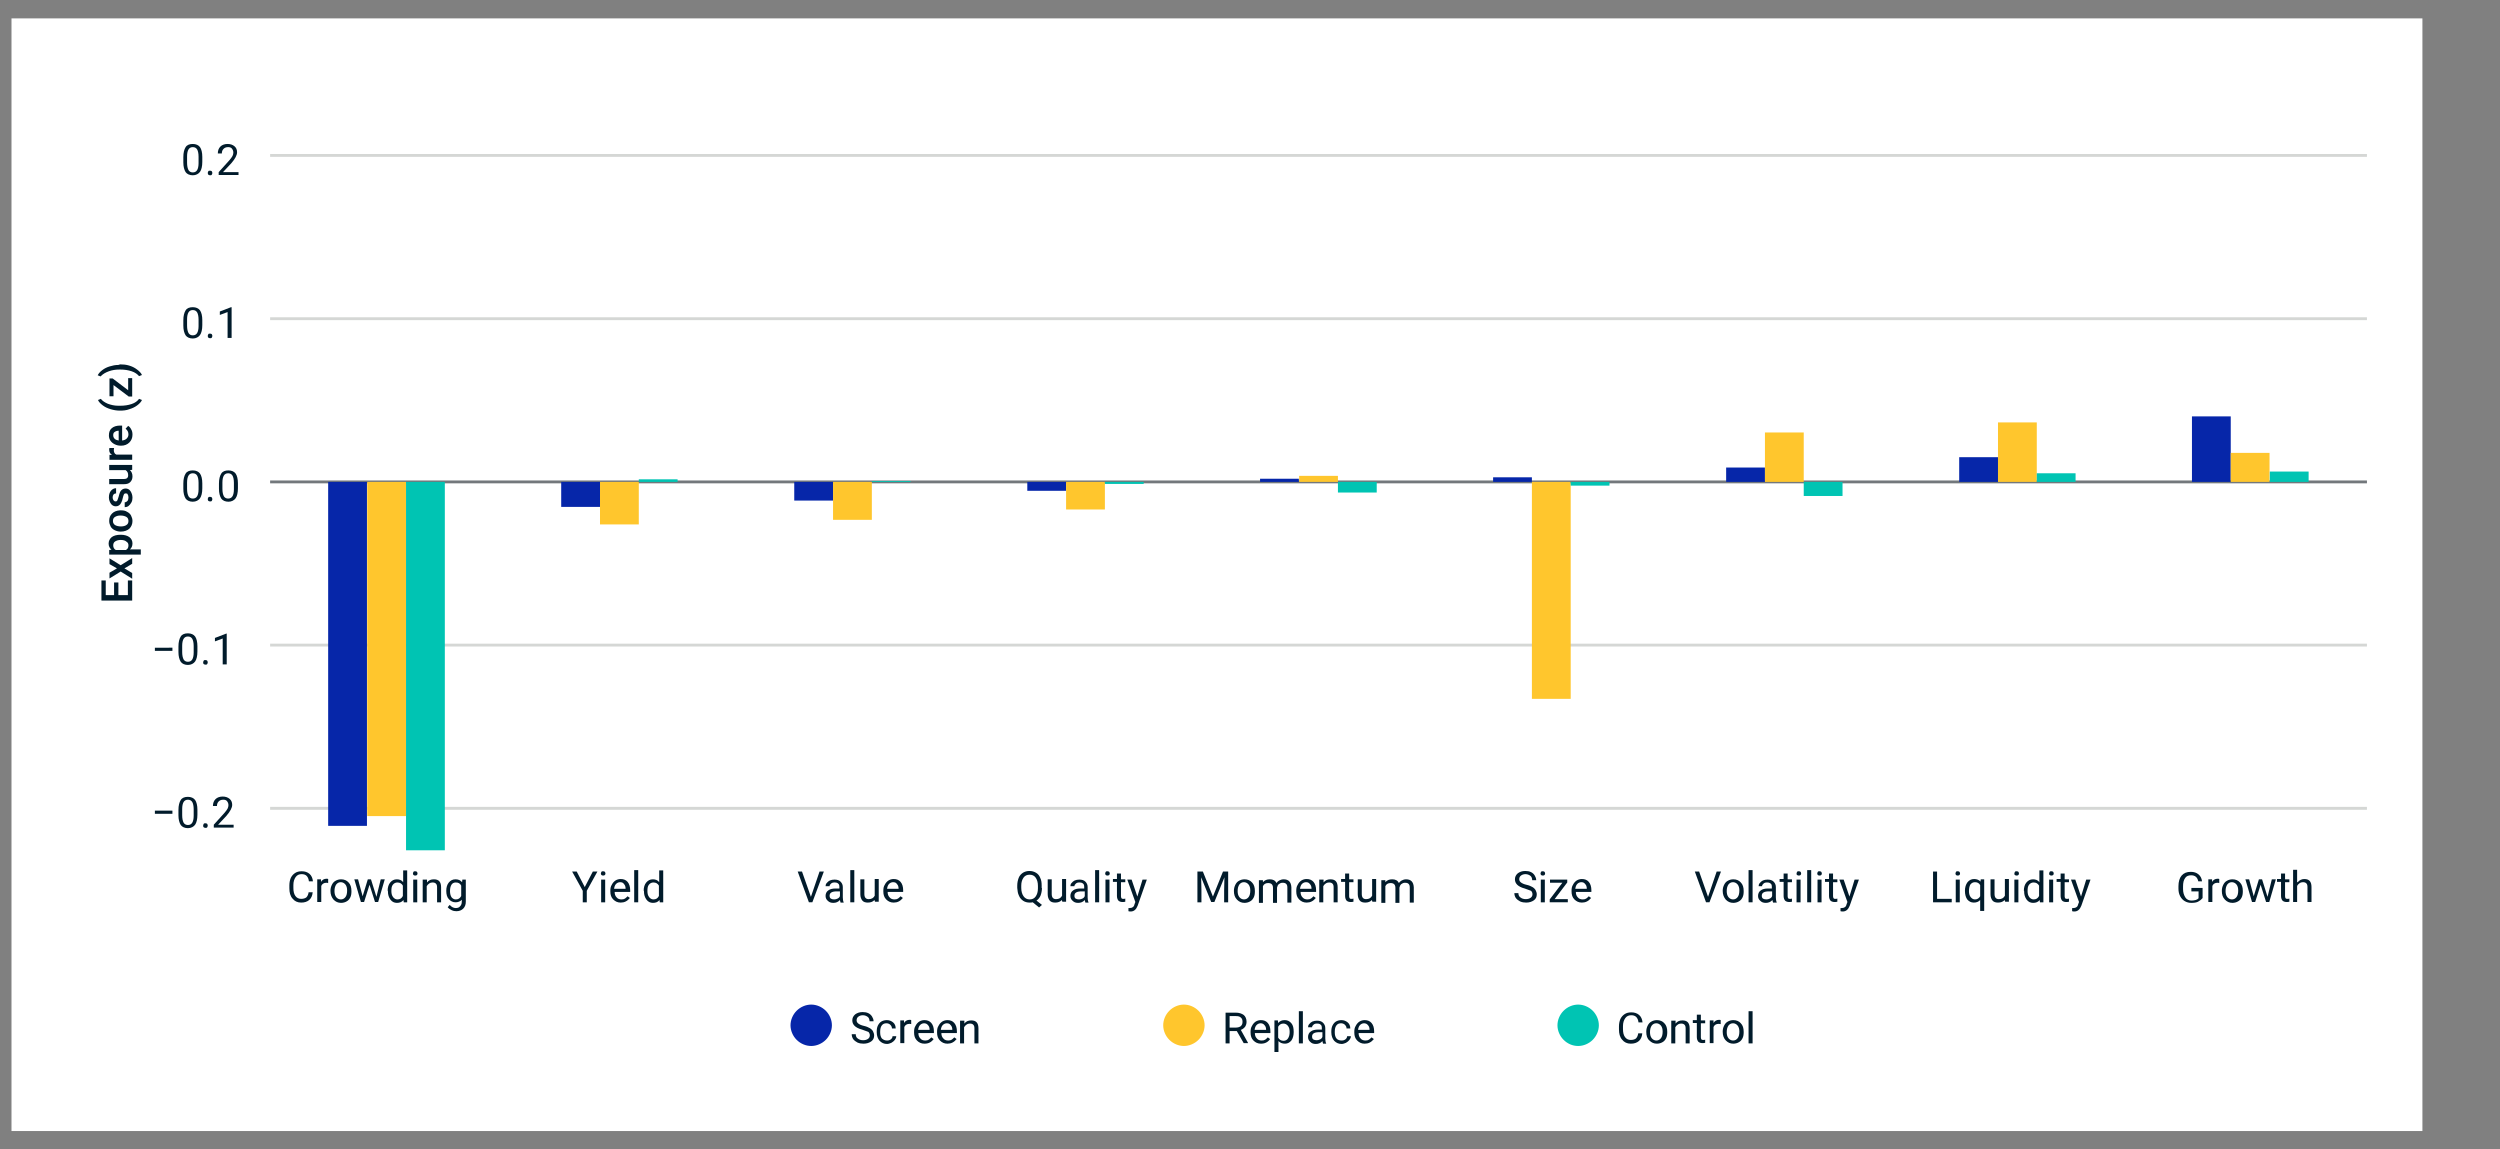 <?xml version="1.0" encoding="utf-8"?>
<!-- Generator: Adobe Illustrator 25.0.1, SVG Export Plug-In . SVG Version: 6.00 Build 0)  -->
<svg version="1.1" id="Layer_1" xmlns="http://www.w3.org/2000/svg" xmlns:xlink="http://www.w3.org/1999/xlink" x="0px" y="0px"
	 viewBox="0 0 870 400" style="enable-background:new 0 0 870 400;" xml:space="preserve">
<rect x="0" y="0" width="870" height="400" fill="#808080" stroke="none"/>
<style type="text/css">
	.st0{fill:#FFFFFF;}
	.st1{enable-background:new    ;}
	.st2{fill:#011B2B;}
	.st3{clip-path:url(#SVGID_2_);fill:none;stroke:#D5D7D5;stroke-linejoin:round;}
	.st4{clip-path:url(#SVGID_4_);fill:none;stroke:#D5D7D5;stroke-linejoin:round;}
	.st5{clip-path:url(#SVGID_6_);fill:none;stroke:#73787C;stroke-linejoin:round;}
	.st6{clip-path:url(#SVGID_8_);fill:none;stroke:#D5D7D5;stroke-linejoin:round;}
	.st7{clip-path:url(#SVGID_10_);fill:none;stroke:#D5D7D5;stroke-linejoin:round;}
	.st8{clip-path:url(#SVGID_12_);fill:#0626A9;}
	.st9{clip-path:url(#SVGID_14_);fill:#0626A9;}
	.st10{clip-path:url(#SVGID_16_);fill:#0626A9;}
	.st11{clip-path:url(#SVGID_18_);fill:#0626A9;}
	.st12{clip-path:url(#SVGID_20_);fill:#0626A9;}
	.st13{clip-path:url(#SVGID_22_);fill:#0626A9;}
	.st14{clip-path:url(#SVGID_24_);fill:#0626A9;}
	.st15{clip-path:url(#SVGID_26_);fill:#0626A9;}
	.st16{clip-path:url(#SVGID_28_);fill:#0626A9;}
	.st17{clip-path:url(#SVGID_30_);fill:#FFC62D;}
	.st18{clip-path:url(#SVGID_32_);fill:#FFC62D;}
	.st19{clip-path:url(#SVGID_34_);fill:#FFC62D;}
	.st20{clip-path:url(#SVGID_36_);fill:#FFC62D;}
	.st21{clip-path:url(#SVGID_38_);fill:#FFC62D;}
	.st22{clip-path:url(#SVGID_40_);fill:#FFC62D;}
	.st23{clip-path:url(#SVGID_42_);fill:#FFC62D;}
	.st24{clip-path:url(#SVGID_44_);fill:#FFC62D;}
	.st25{clip-path:url(#SVGID_46_);fill:#FFC62D;}
	.st26{clip-path:url(#SVGID_48_);fill:#00C4B3;}
	.st27{clip-path:url(#SVGID_50_);fill:#00C4B3;}
	.st28{clip-path:url(#SVGID_52_);fill:#00C4B3;}
	.st29{clip-path:url(#SVGID_54_);fill:#00C4B3;}
	.st30{clip-path:url(#SVGID_56_);fill:#00C4B3;}
	.st31{clip-path:url(#SVGID_58_);fill:#00C4B3;}
	.st32{clip-path:url(#SVGID_60_);fill:#00C4B3;}
	.st33{clip-path:url(#SVGID_62_);fill:#00C4B3;}
	.st34{clip-path:url(#SVGID_64_);fill:#00C4B3;}
	.st35{fill:none;stroke:#FFFFFF;stroke-width:2.689;stroke-linecap:square;stroke-linejoin:round;}
	.st36{fill:#0626A9;stroke:#FFFFFF;stroke-width:1.793;stroke-linejoin:round;}
	.st37{fill:#FFC62D;stroke:#FFFFFF;stroke-width:1.793;stroke-linejoin:round;}
	.st38{fill:#00C4B3;stroke:#FFFFFF;stroke-width:1.793;stroke-linejoin:round;}
</style>
<g id="figure_1">
	<g id="patch_1">
		<path class="st0" d="M4,393.6h839V6.4H4V393.6z"/>
	</g>
	<g id="axes_1">
		<g id="patch_2">
			<path class="st0" d="M94,309.7h729.7V25.7H94V309.7z"/>
		</g>
		<g id="matplotlib.axis_1">
			<g id="xtick_1">
				<g id="line2d_1">
				</g>
				<g id="text_1">
					<g class="st1">
						<path class="st2" d="M108.8,310.6c-0.1,1.1-0.5,2-1.2,2.6c-0.7,0.6-1.6,0.9-2.8,0.9c-1.3,0-2.3-0.5-3-1.4
							c-0.8-0.9-1.1-2.1-1.1-3.6v-1c0-1,0.2-1.9,0.5-2.6c0.4-0.8,0.9-1.3,1.5-1.7c0.6-0.4,1.4-0.6,2.3-0.6c1.1,0,2,0.3,2.7,0.9
							c0.7,0.6,1.1,1.5,1.2,2.6h-1.4c-0.1-0.9-0.4-1.5-0.8-1.9c-0.4-0.4-1-0.6-1.7-0.6c-0.9,0-1.6,0.3-2.1,1
							c-0.5,0.7-0.8,1.6-0.8,2.8v1c0,1.2,0.2,2.1,0.7,2.8c0.5,0.7,1.2,1,2,1c0.8,0,1.4-0.2,1.8-0.5c0.4-0.4,0.7-1,0.8-1.8H108.8z"/>
						<path class="st2" d="M114.3,307.3c-0.2,0-0.4-0.1-0.7-0.1c-0.9,0-1.5,0.4-1.8,1.1v5.6h-1.4v-7.9h1.3l0,0.9
							c0.4-0.7,1.1-1.1,1.9-1.1c0.3,0,0.5,0,0.6,0.1V307.3z"/>
						<path class="st2" d="M115,310c0-0.8,0.2-1.5,0.5-2.1c0.3-0.6,0.7-1.1,1.3-1.4c0.5-0.3,1.2-0.5,1.9-0.5c1.1,0,2,0.4,2.6,1.1
							c0.7,0.7,1,1.7,1,3v0.1c0,0.8-0.1,1.5-0.4,2.1c-0.3,0.6-0.7,1.1-1.3,1.4c-0.5,0.3-1.2,0.5-1.9,0.5c-1.1,0-1.9-0.4-2.6-1.1
							C115.4,312.3,115,311.3,115,310L115,310z M116.4,310.1c0,0.9,0.2,1.6,0.6,2.1c0.4,0.5,1,0.8,1.6,0.8c0.7,0,1.2-0.3,1.6-0.8
							c0.4-0.5,0.6-1.3,0.6-2.3c0-0.9-0.2-1.6-0.6-2.1c-0.4-0.5-1-0.8-1.6-0.8c-0.7,0-1.2,0.3-1.6,0.8
							C116.6,308.4,116.4,309.1,116.4,310.1z"/>
						<path class="st2" d="M131,312.1l1.5-6.1h1.4l-2.3,7.9h-1.1l-1.9-6l-1.9,6h-1.1l-2.3-7.9h1.3l1.6,5.9l1.8-5.9h1.1L131,312.1z"
							/>
						<path class="st2" d="M134.9,310c0-1.2,0.3-2.2,0.9-2.9c0.6-0.7,1.3-1.1,2.3-1.1c0.9,0,1.7,0.3,2.2,1v-4.1h1.4V314h-1.2
							l-0.1-0.8c-0.5,0.7-1.3,1-2.3,1c-0.9,0-1.7-0.4-2.2-1.1c-0.6-0.8-0.9-1.7-0.9-2.9V310z M136.2,310.1c0,0.9,0.2,1.6,0.6,2.1
							c0.4,0.5,0.9,0.8,1.5,0.8c0.9,0,1.5-0.4,1.9-1.2v-3.6c-0.4-0.7-1-1.1-1.9-1.1c-0.7,0-1.2,0.3-1.6,0.8S136.2,309.1,136.2,310.1
							z"/>
						<path class="st2" d="M143.7,304c0-0.2,0.1-0.4,0.2-0.6c0.1-0.2,0.3-0.2,0.6-0.2s0.5,0.1,0.6,0.2c0.1,0.2,0.2,0.3,0.2,0.6
							c0,0.2-0.1,0.4-0.2,0.5s-0.3,0.2-0.6,0.2s-0.5-0.1-0.6-0.2C143.8,304.4,143.7,304.2,143.7,304z M145.2,314h-1.4v-7.9h1.4V314z
							"/>
						<path class="st2" d="M148.6,306.1l0,1c0.6-0.8,1.4-1.1,2.4-1.1c1.7,0,2.5,0.9,2.5,2.8v5.2h-1.4v-5.2c0-0.6-0.1-1-0.4-1.3
							c-0.3-0.3-0.7-0.4-1.2-0.4c-0.4,0-0.8,0.1-1.2,0.4s-0.6,0.5-0.8,0.9v5.6h-1.4v-7.9H148.6z"/>
						<path class="st2" d="M155.3,310c0-1.2,0.3-2.2,0.9-2.9c0.6-0.7,1.3-1.1,2.3-1.1c1,0,1.7,0.3,2.3,1l0.1-0.9h1.2v7.7
							c0,1-0.3,1.8-0.9,2.4c-0.6,0.6-1.4,0.9-2.4,0.9c-0.6,0-1.1-0.1-1.7-0.4s-1-0.6-1.3-1l0.7-0.8c0.6,0.7,1.3,1.1,2.1,1.1
							c0.7,0,1.2-0.2,1.5-0.6c0.4-0.4,0.6-0.9,0.6-1.6v-0.7c-0.5,0.6-1.3,0.9-2.2,0.9c-0.9,0-1.7-0.4-2.3-1.1
							C155.6,312.3,155.3,311.3,155.3,310z M156.6,310.1c0,0.9,0.2,1.6,0.5,2.1c0.4,0.5,0.9,0.8,1.5,0.8c0.9,0,1.5-0.4,1.9-1.2v-3.6
							c-0.4-0.8-1-1.1-1.9-1.1c-0.7,0-1.2,0.3-1.5,0.8S156.6,309.1,156.6,310.1z"/>
					</g>
				</g>
			</g>
			<g id="xtick_2">
				<g id="line2d_2">
				</g>
				<g id="text_2">
					<g class="st1">
						<path class="st2" d="M203.5,308.7l2.8-5.4h1.6l-3.7,6.7v4h-1.4v-4l-3.7-6.7h1.6L203.5,308.7z"/>
						<path class="st2" d="M209.1,304c0-0.2,0.1-0.4,0.2-0.6c0.1-0.2,0.3-0.2,0.6-0.2s0.5,0.1,0.6,0.2c0.1,0.2,0.2,0.3,0.2,0.6
							c0,0.2-0.1,0.4-0.2,0.5s-0.3,0.2-0.6,0.2s-0.5-0.1-0.6-0.2C209.2,304.4,209.1,304.2,209.1,304z M210.6,314h-1.4v-7.9h1.4V314z
							"/>
						<path class="st2" d="M216,314.1c-1.1,0-1.9-0.4-2.6-1.1c-0.7-0.7-1-1.6-1-2.8V310c0-0.8,0.1-1.5,0.5-2.1
							c0.3-0.6,0.7-1.1,1.3-1.5c0.5-0.3,1.1-0.5,1.8-0.5c1,0,1.8,0.3,2.4,1s0.9,1.7,0.9,2.9v0.6h-5.4c0,0.8,0.2,1.4,0.7,1.9
							c0.4,0.5,1,0.7,1.7,0.7c0.5,0,0.9-0.1,1.2-0.3s0.6-0.5,0.9-0.8l0.8,0.6C218.3,313.6,217.3,314.1,216,314.1z M215.8,307
							c-0.5,0-1,0.2-1.4,0.6c-0.4,0.4-0.6,1-0.7,1.7h4v-0.1c0-0.7-0.2-1.2-0.6-1.6C216.9,307.2,216.4,307,215.8,307z"/>
						<path class="st2" d="M222.1,314h-1.4v-11.2h1.4V314z"/>
						<path class="st2" d="M224,310c0-1.2,0.3-2.2,0.9-2.9c0.6-0.7,1.3-1.1,2.3-1.1c0.9,0,1.7,0.3,2.2,1v-4.1h1.4V314h-1.2l-0.1-0.8
							c-0.5,0.7-1.3,1-2.3,1c-0.9,0-1.7-0.4-2.2-1.1c-0.6-0.8-0.9-1.7-0.9-2.9V310z M225.3,310.1c0,0.9,0.2,1.6,0.6,2.1
							c0.4,0.5,0.9,0.8,1.5,0.8c0.9,0,1.5-0.4,1.9-1.2v-3.6c-0.4-0.7-1-1.1-1.9-1.1c-0.7,0-1.2,0.3-1.6,0.8S225.3,309.1,225.3,310.1
							z"/>
					</g>
				</g>
			</g>
			<g id="xtick_3">
				<g id="line2d_3">
				</g>
				<g id="text_3">
					<g class="st1">
						<path class="st2" d="M282.2,312.1l3-8.8h1.5l-4,10.7h-1.2l-3.9-10.7h1.5L282.2,312.1z"/>
						<path class="st2" d="M292.5,314c-0.1-0.2-0.1-0.4-0.2-0.8c-0.6,0.7-1.4,1-2.3,1c-0.8,0-1.4-0.2-1.9-0.7
							c-0.5-0.4-0.8-1-0.8-1.7c0-0.8,0.3-1.5,0.9-1.9c0.6-0.5,1.5-0.7,2.6-0.7h1.3v-0.6c0-0.5-0.1-0.9-0.4-1.1
							c-0.3-0.3-0.7-0.4-1.3-0.4c-0.5,0-0.9,0.1-1.2,0.4s-0.5,0.5-0.5,0.9h-1.4c0-0.4,0.1-0.8,0.4-1.1c0.3-0.4,0.7-0.7,1.1-0.9
							c0.5-0.2,1-0.3,1.6-0.3c0.9,0,1.6,0.2,2.1,0.7c0.5,0.5,0.8,1.1,0.8,1.9v3.6c0,0.7,0.1,1.3,0.3,1.7v0.1H292.5z M290.3,313
							c0.4,0,0.8-0.1,1.2-0.3s0.7-0.5,0.8-0.9v-1.6h-1.1c-1.7,0-2.5,0.5-2.5,1.5c0,0.4,0.1,0.8,0.4,1S289.8,313,290.3,313z"/>
						<path class="st2" d="M297.3,314h-1.4v-11.2h1.4V314z"/>
						<path class="st2" d="M304.3,313.2c-0.5,0.6-1.3,0.9-2.3,0.9c-0.8,0-1.5-0.2-1.9-0.7c-0.4-0.5-0.7-1.2-0.7-2.2v-5.2h1.4v5.1
							c0,1.2,0.5,1.8,1.5,1.8c1,0,1.7-0.4,2.1-1.2v-5.8h1.4v7.9h-1.3L304.3,313.2z"/>
						<path class="st2" d="M311,314.1c-1.1,0-1.9-0.4-2.6-1.1c-0.7-0.7-1-1.6-1-2.8V310c0-0.8,0.1-1.5,0.5-2.1
							c0.3-0.6,0.7-1.1,1.3-1.5c0.5-0.3,1.1-0.5,1.8-0.5c1,0,1.8,0.3,2.4,1s0.9,1.7,0.9,2.9v0.6h-5.4c0,0.8,0.2,1.4,0.7,1.9
							c0.4,0.5,1,0.7,1.7,0.7c0.5,0,0.9-0.1,1.2-0.3c0.3-0.2,0.6-0.5,0.9-0.8l0.8,0.6C313.3,313.6,312.3,314.1,311,314.1z
							 M310.8,307c-0.5,0-1,0.2-1.4,0.6c-0.4,0.4-0.6,1-0.7,1.7h4v-0.1c0-0.7-0.2-1.2-0.6-1.6C311.9,307.2,311.4,307,310.8,307z"/>
					</g>
				</g>
			</g>
			<g id="xtick_4">
				<g id="line2d_4">
				</g>
				<g id="text_4">
					<g class="st1">
						<path class="st2" d="M362.6,309c0,1-0.2,1.9-0.5,2.7c-0.3,0.7-0.8,1.3-1.4,1.7l1.9,1.5l-1,0.9l-2.2-1.8
							c-0.4,0.1-0.7,0.1-1.1,0.1c-0.8,0-1.6-0.2-2.2-0.6c-0.6-0.4-1.2-1-1.5-1.8c-0.4-0.8-0.5-1.6-0.6-2.7v-0.8c0-1,0.2-1.9,0.5-2.7
							s0.9-1.4,1.5-1.8c0.7-0.4,1.4-0.6,2.2-0.6c0.9,0,1.6,0.2,2.3,0.6c0.7,0.4,1.2,1,1.5,1.8c0.4,0.8,0.5,1.7,0.5,2.7V309z
							 M361.2,308.3c0-1.3-0.3-2.2-0.8-2.9c-0.5-0.7-1.2-1-2.1-1c-0.9,0-1.6,0.3-2.1,1c-0.5,0.7-0.8,1.6-0.8,2.8v0.8
							c0,1.2,0.3,2.2,0.8,2.9c0.5,0.7,1.2,1.1,2.1,1.1s1.6-0.3,2.1-1c0.5-0.7,0.8-1.6,0.8-2.8V308.3z"/>
						<path class="st2" d="M369.5,313.2c-0.5,0.6-1.3,0.9-2.3,0.9c-0.8,0-1.5-0.2-1.9-0.7c-0.4-0.5-0.7-1.2-0.7-2.2v-5.2h1.4v5.1
							c0,1.2,0.5,1.8,1.5,1.8c1,0,1.7-0.4,2.1-1.2v-5.8h1.4v7.9h-1.3L369.5,313.2z"/>
						<path class="st2" d="M377.7,314c-0.1-0.2-0.1-0.4-0.2-0.8c-0.6,0.7-1.4,1-2.3,1c-0.8,0-1.4-0.2-1.9-0.7
							c-0.5-0.4-0.8-1-0.8-1.7c0-0.8,0.3-1.5,0.9-1.9c0.6-0.5,1.5-0.7,2.6-0.7h1.3v-0.6c0-0.5-0.1-0.9-0.4-1.1
							c-0.3-0.3-0.7-0.4-1.3-0.4c-0.5,0-0.9,0.1-1.2,0.4s-0.5,0.5-0.5,0.9h-1.4c0-0.4,0.1-0.8,0.4-1.1c0.3-0.4,0.7-0.7,1.1-0.9
							c0.5-0.2,1-0.3,1.6-0.3c0.9,0,1.6,0.2,2.1,0.7c0.5,0.5,0.8,1.1,0.8,1.9v3.6c0,0.7,0.1,1.3,0.3,1.7v0.1H377.7z M375.5,313
							c0.4,0,0.8-0.1,1.2-0.3s0.7-0.5,0.8-0.9v-1.6h-1.1c-1.7,0-2.5,0.5-2.5,1.5c0,0.4,0.1,0.8,0.4,1S375,313,375.5,313z"/>
						<path class="st2" d="M382.5,314h-1.4v-11.2h1.4V314z"/>
						<path class="st2" d="M384.6,304c0-0.2,0.1-0.4,0.2-0.6c0.1-0.2,0.3-0.2,0.6-0.2s0.5,0.1,0.6,0.2c0.1,0.2,0.2,0.3,0.2,0.6
							c0,0.2-0.1,0.4-0.2,0.5s-0.3,0.2-0.6,0.2s-0.5-0.1-0.6-0.2C384.7,304.4,384.6,304.2,384.6,304z M386.1,314h-1.4v-7.9h1.4V314z
							"/>
						<path class="st2" d="M390.1,304.1v1.9h1.5v1h-1.5v4.9c0,0.3,0.1,0.6,0.2,0.7c0.1,0.2,0.4,0.2,0.7,0.2c0.2,0,0.4,0,0.6-0.1v1.1
							c-0.4,0.1-0.7,0.1-1,0.1c-0.6,0-1.1-0.2-1.4-0.5c-0.3-0.4-0.5-0.9-0.5-1.6v-4.9h-1.4v-1h1.4v-1.9H390.1z"/>
						<path class="st2" d="M395.8,312l1.8-5.9h1.5l-3.2,9.1c-0.5,1.3-1.3,2-2.4,2l-0.3,0l-0.5-0.1V316l0.4,0c0.5,0,0.8-0.1,1.1-0.3
							c0.3-0.2,0.5-0.5,0.6-1l0.3-0.8l-2.8-7.8h1.5L395.8,312z"/>
					</g>
				</g>
			</g>
			<g id="xtick_5">
				<g id="line2d_5">
				</g>
				<g id="text_5">
					<g class="st1">
						<path class="st2" d="M418.6,303.3l3.5,8.7l3.5-8.7h1.8V314H426v-4.2l0.1-4.5l-3.5,8.6h-1.1l-3.5-8.6l0.1,4.5v4.2h-1.4v-10.7
							H418.6z"/>
						<path class="st2" d="M429.4,310c0-0.8,0.2-1.5,0.5-2.1c0.3-0.6,0.7-1.1,1.3-1.4c0.5-0.3,1.2-0.5,1.9-0.5c1.1,0,2,0.4,2.6,1.1
							c0.7,0.7,1,1.7,1,3v0.1c0,0.8-0.1,1.5-0.4,2.1c-0.3,0.6-0.7,1.1-1.3,1.4c-0.5,0.3-1.2,0.5-1.9,0.5c-1.1,0-1.9-0.4-2.6-1.1
							C429.7,312.3,429.4,311.3,429.4,310L429.4,310z M430.7,310.1c0,0.9,0.2,1.6,0.6,2.1c0.4,0.5,1,0.8,1.6,0.8
							c0.7,0,1.2-0.3,1.6-0.8c0.4-0.5,0.6-1.3,0.6-2.3c0-0.9-0.2-1.6-0.6-2.1c-0.4-0.5-1-0.8-1.6-0.8c-0.7,0-1.2,0.3-1.6,0.8
							C430.9,308.4,430.7,309.1,430.7,310.1z"/>
						<path class="st2" d="M439.5,306.1l0,0.9c0.6-0.7,1.4-1,2.4-1c1.1,0,1.9,0.4,2.3,1.3c0.3-0.4,0.6-0.7,1-0.9
							c0.4-0.2,0.9-0.4,1.5-0.4c1.7,0,2.6,0.9,2.7,2.8v5.3H448v-5.2c0-0.6-0.1-1-0.4-1.3c-0.3-0.3-0.7-0.4-1.3-0.4
							c-0.5,0-0.9,0.2-1.3,0.5c-0.3,0.3-0.5,0.7-0.6,1.2v5.3h-1.4v-5.2c0-1.2-0.6-1.7-1.7-1.7c-0.9,0-1.5,0.4-1.8,1.1v5.8h-1.4v-7.9
							H439.5z"/>
						<path class="st2" d="M454.7,314.1c-1.1,0-1.9-0.4-2.6-1.1c-0.7-0.7-1-1.6-1-2.8V310c0-0.8,0.1-1.5,0.5-2.1
							c0.3-0.6,0.7-1.1,1.3-1.5c0.5-0.3,1.1-0.5,1.8-0.5c1,0,1.8,0.3,2.4,1s0.9,1.7,0.9,2.9v0.6h-5.4c0,0.8,0.2,1.4,0.7,1.9
							c0.4,0.5,1,0.7,1.7,0.7c0.5,0,0.9-0.1,1.2-0.3c0.3-0.2,0.6-0.5,0.9-0.8l0.8,0.6C457,313.6,456,314.1,454.7,314.1z M454.5,307
							c-0.5,0-1,0.2-1.4,0.6c-0.4,0.4-0.6,1-0.7,1.7h4v-0.1c0-0.7-0.2-1.2-0.6-1.6C455.5,307.2,455.1,307,454.5,307z"/>
						<path class="st2" d="M460.6,306.1l0,1c0.6-0.8,1.4-1.1,2.4-1.1c1.7,0,2.5,0.9,2.5,2.8v5.2h-1.4v-5.2c0-0.6-0.1-1-0.4-1.3
							c-0.3-0.3-0.7-0.4-1.2-0.4c-0.4,0-0.8,0.1-1.2,0.4s-0.6,0.5-0.8,0.9v5.6h-1.4v-7.9H460.6z"/>
						<path class="st2" d="M469.5,304.1v1.9h1.5v1h-1.5v4.9c0,0.3,0.1,0.6,0.2,0.7c0.1,0.2,0.4,0.2,0.7,0.2c0.2,0,0.4,0,0.6-0.1v1.1
							c-0.4,0.1-0.7,0.1-1,0.1c-0.6,0-1.1-0.2-1.4-0.5c-0.3-0.4-0.5-0.9-0.5-1.6v-4.9h-1.4v-1h1.4v-1.9H469.5z"/>
						<path class="st2" d="M477.4,313.2c-0.5,0.6-1.3,0.9-2.3,0.9c-0.8,0-1.5-0.2-1.9-0.7c-0.4-0.5-0.7-1.2-0.7-2.2v-5.2h1.4v5.1
							c0,1.2,0.5,1.8,1.5,1.8c1,0,1.7-0.4,2.1-1.2v-5.8h1.4v7.9h-1.3L477.4,313.2z"/>
						<path class="st2" d="M482.1,306.1l0,0.9c0.6-0.7,1.4-1,2.4-1c1.1,0,1.9,0.4,2.3,1.3c0.3-0.4,0.6-0.7,1-0.9
							c0.4-0.2,0.9-0.4,1.5-0.4c1.7,0,2.6,0.9,2.7,2.8v5.3h-1.4v-5.2c0-0.6-0.1-1-0.4-1.3c-0.3-0.3-0.7-0.4-1.3-0.4
							c-0.5,0-0.9,0.2-1.3,0.5c-0.3,0.3-0.5,0.7-0.6,1.2v5.3h-1.4v-5.2c0-1.2-0.6-1.7-1.7-1.7c-0.9,0-1.5,0.4-1.8,1.1v5.8h-1.4v-7.9
							H482.1z"/>
					</g>
				</g>
			</g>
			<g id="xtick_6">
				<g id="line2d_6">
				</g>
				<g id="text_6">
					<g class="st1">
						<path class="st2" d="M530.6,309.2c-1.2-0.3-2.1-0.8-2.6-1.3c-0.5-0.5-0.8-1.1-0.8-1.9c0-0.8,0.3-1.5,1-2.1
							c0.7-0.5,1.5-0.8,2.6-0.8c0.7,0,1.4,0.1,2,0.4c0.6,0.3,1,0.7,1.3,1.2c0.3,0.5,0.5,1,0.5,1.6h-1.4c0-0.6-0.2-1.2-0.6-1.5
							s-1-0.6-1.7-0.6c-0.7,0-1.2,0.2-1.6,0.5c-0.4,0.3-0.6,0.7-0.6,1.3c0,0.4,0.2,0.8,0.6,1.1c0.4,0.3,1,0.6,1.9,0.8
							c0.9,0.2,1.6,0.5,2.1,0.8c0.5,0.3,0.9,0.7,1.1,1.1c0.2,0.4,0.4,0.9,0.4,1.4c0,0.9-0.3,1.6-1,2.1c-0.7,0.5-1.6,0.8-2.7,0.8
							c-0.7,0-1.4-0.1-2.1-0.4c-0.6-0.3-1.1-0.7-1.5-1.2c-0.3-0.5-0.5-1-0.5-1.7h1.4c0,0.6,0.2,1.2,0.7,1.5c0.5,0.4,1.1,0.6,1.9,0.6
							c0.7,0,1.3-0.2,1.7-0.5s0.6-0.7,0.6-1.2s-0.2-0.9-0.5-1.2C532.2,309.8,531.5,309.5,530.6,309.2z"/>
						<path class="st2" d="M536.1,304c0-0.2,0.1-0.4,0.2-0.6c0.1-0.2,0.3-0.2,0.6-0.2s0.5,0.1,0.6,0.2c0.1,0.2,0.2,0.3,0.2,0.6
							c0,0.2-0.1,0.4-0.2,0.5s-0.3,0.2-0.6,0.2s-0.5-0.1-0.6-0.2C536.2,304.4,536.1,304.2,536.1,304z M537.6,314h-1.4v-7.9h1.4V314z
							"/>
						<path class="st2" d="M541,312.9h4.6v1.1h-6.3v-1l4.4-5.8h-4.3v-1.1h6v1L541,312.9z"/>
						<path class="st2" d="M550.5,314.1c-1.1,0-1.9-0.4-2.6-1.1c-0.7-0.7-1-1.6-1-2.8V310c0-0.8,0.1-1.5,0.5-2.1
							c0.3-0.6,0.7-1.1,1.3-1.5c0.5-0.3,1.1-0.5,1.8-0.5c1,0,1.8,0.3,2.4,1s0.9,1.7,0.9,2.9v0.6h-5.4c0,0.8,0.2,1.4,0.7,1.9
							c0.4,0.5,1,0.7,1.7,0.7c0.5,0,0.9-0.1,1.2-0.3c0.3-0.2,0.6-0.5,0.9-0.8l0.8,0.6C552.8,313.6,551.8,314.1,550.5,314.1z
							 M550.3,307c-0.5,0-1,0.2-1.4,0.6c-0.4,0.4-0.6,1-0.7,1.7h4v-0.1c0-0.7-0.2-1.2-0.6-1.6C551.3,307.2,550.9,307,550.3,307z"/>
					</g>
				</g>
			</g>
			<g id="xtick_7">
				<g id="line2d_7">
				</g>
				<g id="text_7">
					<g class="st1">
						<path class="st2" d="M594.4,312.1l3-8.8h1.5l-4,10.7h-1.2l-3.9-10.7h1.5L594.4,312.1z"/>
						<path class="st2" d="M599.5,310c0-0.8,0.2-1.5,0.5-2.1c0.3-0.6,0.7-1.1,1.3-1.4c0.5-0.3,1.2-0.5,1.9-0.5c1.1,0,2,0.4,2.6,1.1
							c0.7,0.7,1,1.7,1,3v0.1c0,0.8-0.1,1.5-0.4,2.1c-0.3,0.6-0.7,1.1-1.3,1.4c-0.5,0.3-1.2,0.5-1.9,0.5c-1.1,0-1.9-0.4-2.6-1.1
							C599.9,312.3,599.5,311.3,599.5,310L599.5,310z M600.9,310.1c0,0.9,0.2,1.6,0.6,2.1c0.4,0.5,1,0.8,1.6,0.8
							c0.7,0,1.2-0.3,1.6-0.8c0.4-0.5,0.6-1.3,0.6-2.3c0-0.9-0.2-1.6-0.6-2.1c-0.4-0.5-1-0.8-1.6-0.8c-0.7,0-1.2,0.3-1.6,0.8
							C601.1,308.4,600.9,309.1,600.9,310.1z"/>
						<path class="st2" d="M609.9,314h-1.4v-11.2h1.4V314z"/>
						<path class="st2" d="M617,314c-0.1-0.2-0.1-0.4-0.2-0.8c-0.6,0.7-1.4,1-2.3,1c-0.8,0-1.4-0.2-1.9-0.7c-0.5-0.4-0.8-1-0.8-1.7
							c0-0.8,0.3-1.5,0.9-1.9c0.6-0.5,1.5-0.7,2.6-0.7h1.3v-0.6c0-0.5-0.1-0.9-0.4-1.1c-0.3-0.3-0.7-0.4-1.3-0.4
							c-0.5,0-0.9,0.1-1.2,0.4s-0.5,0.5-0.5,0.9H612c0-0.4,0.1-0.8,0.4-1.1c0.3-0.4,0.7-0.7,1.1-0.9c0.5-0.2,1-0.3,1.6-0.3
							c0.9,0,1.6,0.2,2.1,0.7c0.5,0.5,0.8,1.1,0.8,1.9v3.6c0,0.7,0.1,1.3,0.3,1.7v0.1H617z M614.7,313c0.4,0,0.8-0.1,1.2-0.3
							s0.7-0.5,0.8-0.9v-1.6h-1.1c-1.7,0-2.5,0.5-2.5,1.5c0,0.4,0.1,0.8,0.4,1S614.3,313,614.7,313z"/>
						<path class="st2" d="M622.1,304.1v1.9h1.5v1h-1.5v4.9c0,0.3,0.1,0.6,0.2,0.7c0.1,0.2,0.4,0.2,0.7,0.2c0.2,0,0.4,0,0.6-0.1v1.1
							c-0.4,0.1-0.7,0.1-1,0.1c-0.6,0-1.1-0.2-1.4-0.5c-0.3-0.4-0.5-0.9-0.5-1.6v-4.9h-1.4v-1h1.4v-1.9H622.1z"/>
						<path class="st2" d="M625.2,304c0-0.2,0.1-0.4,0.2-0.6c0.1-0.2,0.3-0.2,0.6-0.2s0.5,0.1,0.6,0.2c0.1,0.2,0.2,0.3,0.2,0.6
							c0,0.2-0.1,0.4-0.2,0.5s-0.3,0.2-0.6,0.2s-0.5-0.1-0.6-0.2C625.2,304.4,625.2,304.2,625.2,304z M626.6,314h-1.4v-7.9h1.4V314z
							"/>
						<path class="st2" d="M630.3,314h-1.4v-11.2h1.4V314z"/>
						<path class="st2" d="M632.4,304c0-0.2,0.1-0.4,0.2-0.6c0.1-0.2,0.3-0.2,0.6-0.2s0.5,0.1,0.6,0.2c0.1,0.2,0.2,0.3,0.2,0.6
							c0,0.2-0.1,0.4-0.2,0.5s-0.3,0.2-0.6,0.2s-0.5-0.1-0.6-0.2C632.5,304.4,632.4,304.2,632.4,304z M633.9,314h-1.4v-7.9h1.4V314z
							"/>
						<path class="st2" d="M637.9,304.1v1.9h1.5v1h-1.5v4.9c0,0.3,0.1,0.6,0.2,0.7c0.1,0.2,0.4,0.2,0.7,0.2c0.2,0,0.4,0,0.6-0.1v1.1
							c-0.4,0.1-0.7,0.1-1,0.1c-0.6,0-1.1-0.2-1.4-0.5c-0.3-0.4-0.5-0.9-0.5-1.6v-4.9h-1.4v-1h1.4v-1.9H637.9z"/>
						<path class="st2" d="M643.6,312l1.8-5.9h1.5l-3.2,9.1c-0.5,1.3-1.3,2-2.4,2l-0.3,0l-0.5-0.1V316l0.4,0c0.5,0,0.8-0.1,1.1-0.3
							c0.3-0.2,0.5-0.5,0.6-1l0.3-0.8l-2.8-7.8h1.5L643.6,312z"/>
					</g>
				</g>
			</g>
			<g id="xtick_8">
				<g id="line2d_8">
				</g>
				<g id="text_8">
					<g class="st1">
						<path class="st2" d="M674.1,312.8h5.1v1.2h-6.5v-10.7h1.4V312.8z"/>
						<path class="st2" d="M680.5,304c0-0.2,0.1-0.4,0.2-0.6c0.1-0.2,0.3-0.2,0.6-0.2s0.5,0.1,0.6,0.2c0.1,0.2,0.2,0.3,0.2,0.6
							c0,0.2-0.1,0.4-0.2,0.5s-0.3,0.2-0.6,0.2s-0.5-0.1-0.6-0.2C680.6,304.4,680.5,304.2,680.5,304z M682,314h-1.4v-7.9h1.4V314z"
							/>
						<path class="st2" d="M683.8,310c0-1.2,0.3-2.2,0.9-3c0.6-0.7,1.3-1.1,2.3-1.1c0.9,0,1.7,0.3,2.2,0.9l0.1-0.8h1.2v11h-1.4v-3.8
							c-0.5,0.6-1.3,0.9-2.2,0.9c-1,0-1.7-0.4-2.3-1.1C684.1,312.3,683.8,311.3,683.8,310L683.8,310z M685.2,310.1
							c0,0.9,0.2,1.6,0.6,2.1c0.4,0.5,0.9,0.8,1.5,0.8c0.8,0,1.4-0.4,1.8-1.1v-3.9c-0.4-0.7-1-1-1.8-1c-0.7,0-1.2,0.3-1.6,0.8
							C685.4,308.3,685.2,309.1,685.2,310.1z"/>
						<path class="st2" d="M697.6,313.2c-0.5,0.6-1.3,0.9-2.3,0.9c-0.8,0-1.5-0.2-1.9-0.7c-0.4-0.5-0.7-1.2-0.7-2.2v-5.2h1.4v5.1
							c0,1.2,0.5,1.8,1.5,1.8c1,0,1.7-0.4,2.1-1.2v-5.8h1.4v7.9h-1.3L697.6,313.2z"/>
						<path class="st2" d="M701,304c0-0.2,0.1-0.4,0.2-0.6c0.1-0.2,0.3-0.2,0.6-0.2s0.5,0.1,0.6,0.2c0.1,0.2,0.2,0.3,0.2,0.6
							c0,0.2-0.1,0.4-0.2,0.5s-0.3,0.2-0.6,0.2s-0.5-0.1-0.6-0.2C701,304.4,701,304.2,701,304z M702.4,314h-1.4v-7.9h1.4V314z"/>
						<path class="st2" d="M704.3,310c0-1.2,0.3-2.2,0.9-2.9c0.6-0.7,1.3-1.1,2.3-1.1c0.9,0,1.7,0.3,2.2,1v-4.1h1.4V314h-1.2
							l-0.1-0.8c-0.5,0.7-1.3,1-2.3,1c-0.9,0-1.7-0.4-2.2-1.1c-0.6-0.8-0.9-1.7-0.9-2.9V310z M705.6,310.1c0,0.9,0.2,1.6,0.6,2.1
							c0.4,0.5,0.9,0.8,1.5,0.8c0.9,0,1.5-0.4,1.9-1.2v-3.6c-0.4-0.7-1-1.1-1.9-1.1c-0.7,0-1.2,0.3-1.6,0.8S705.6,309.1,705.6,310.1
							z"/>
						<path class="st2" d="M713.1,304c0-0.2,0.1-0.4,0.2-0.6c0.1-0.2,0.3-0.2,0.6-0.2s0.5,0.1,0.6,0.2c0.1,0.2,0.2,0.3,0.2,0.6
							c0,0.2-0.1,0.4-0.2,0.5s-0.3,0.2-0.6,0.2s-0.5-0.1-0.6-0.2C713.1,304.4,713.1,304.2,713.1,304z M714.5,314h-1.4v-7.9h1.4V314z
							"/>
						<path class="st2" d="M718.5,304.1v1.9h1.5v1h-1.5v4.9c0,0.3,0.1,0.6,0.2,0.7c0.1,0.2,0.4,0.2,0.7,0.2c0.2,0,0.4,0,0.6-0.1v1.1
							c-0.4,0.1-0.7,0.1-1,0.1c-0.6,0-1.1-0.2-1.4-0.5c-0.3-0.4-0.5-0.9-0.5-1.6v-4.9h-1.4v-1h1.4v-1.9H718.5z"/>
						<path class="st2" d="M724.2,312l1.8-5.9h1.5l-3.2,9.1c-0.5,1.3-1.3,2-2.4,2l-0.3,0l-0.5-0.1V316l0.4,0c0.5,0,0.8-0.1,1.1-0.3
							c0.3-0.2,0.5-0.5,0.6-1l0.3-0.8l-2.8-7.8h1.5L724.2,312z"/>
					</g>
				</g>
			</g>
			<g id="xtick_9">
				<g id="line2d_9">
				</g>
				<g id="text_9">
					<g class="st1">
						<path class="st2" d="M766.4,312.6c-0.4,0.5-0.9,0.9-1.5,1.2c-0.6,0.3-1.4,0.4-2.3,0.4c-0.9,0-1.6-0.2-2.3-0.6
							c-0.7-0.4-1.2-1-1.6-1.7c-0.4-0.8-0.6-1.6-0.6-2.6v-0.9c0-1.6,0.4-2.9,1.1-3.7c0.8-0.9,1.8-1.3,3.2-1.3c1.1,0,2,0.3,2.7,0.9
							c0.7,0.6,1.1,1.4,1.2,2.4H765c-0.3-1.4-1.1-2.1-2.5-2.1c-0.9,0-1.7,0.3-2.1,1c-0.5,0.7-0.7,1.6-0.7,2.9v0.9
							c0,1.2,0.3,2.1,0.8,2.9s1.3,1.1,2.2,1.1c0.5,0,1-0.1,1.4-0.2c0.4-0.1,0.7-0.3,1-0.6v-2.4h-2.5v-1.2h3.9V312.6z"/>
						<path class="st2" d="M772.4,307.3c-0.2,0-0.4-0.1-0.7-0.1c-0.9,0-1.5,0.4-1.8,1.1v5.6h-1.4v-7.9h1.3l0,0.9
							c0.4-0.7,1.1-1.1,1.9-1.1c0.3,0,0.5,0,0.6,0.1V307.3z"/>
						<path class="st2" d="M773.2,310c0-0.8,0.2-1.5,0.5-2.1c0.3-0.6,0.7-1.1,1.3-1.4c0.5-0.3,1.2-0.5,1.9-0.5c1.1,0,2,0.4,2.6,1.1
							c0.7,0.7,1,1.7,1,3v0.1c0,0.8-0.1,1.5-0.4,2.1c-0.3,0.6-0.7,1.1-1.3,1.4c-0.5,0.3-1.2,0.5-1.9,0.5c-1.1,0-1.9-0.4-2.6-1.1
							C773.5,312.3,773.2,311.3,773.2,310L773.2,310z M774.5,310.1c0,0.9,0.2,1.6,0.6,2.1c0.4,0.5,1,0.8,1.6,0.8
							c0.7,0,1.2-0.3,1.6-0.8c0.4-0.5,0.6-1.3,0.6-2.3c0-0.9-0.2-1.6-0.6-2.1c-0.4-0.5-1-0.8-1.6-0.8c-0.7,0-1.2,0.3-1.6,0.8
							C774.7,308.4,774.5,309.1,774.5,310.1z"/>
						<path class="st2" d="M789.1,312.1l1.5-6.1h1.4l-2.3,7.9h-1.1l-1.9-6l-1.9,6h-1.1l-2.3-7.9h1.3l1.6,5.9l1.8-5.9h1.1
							L789.1,312.1z"/>
						<path class="st2" d="M795.2,304.1v1.9h1.5v1h-1.5v4.9c0,0.3,0.1,0.6,0.2,0.7c0.1,0.2,0.4,0.2,0.7,0.2c0.2,0,0.4,0,0.6-0.1v1.1
							c-0.4,0.1-0.7,0.1-1,0.1c-0.6,0-1.1-0.2-1.4-0.5c-0.3-0.4-0.5-0.9-0.5-1.6v-4.9h-1.4v-1h1.4v-1.9H795.2z"/>
						<path class="st2" d="M799.6,307c0.6-0.7,1.4-1.1,2.3-1.1c1.7,0,2.5,0.9,2.5,2.8v5.2h-1.4v-5.2c0-0.6-0.1-1-0.4-1.3
							c-0.3-0.3-0.7-0.4-1.2-0.4c-0.4,0-0.8,0.1-1.2,0.4s-0.6,0.5-0.8,0.9v5.6h-1.4v-11.2h1.4V307z"/>
					</g>
				</g>
			</g>
		</g>
		<g id="matplotlib.axis_2">
			<g id="ytick_1">
				<g id="line2d_10">
					<g>
						<defs>
							<rect id="SVGID_1_" x="94" y="25.7" width="729.7" height="283.9"/>
						</defs>
						<clipPath id="SVGID_2_">
							<use xlink:href="#SVGID_1_"  style="overflow:visible;"/>
						</clipPath>
						<path class="st3" d="M94,281.3h729.7"/>
					</g>
				</g>
				<g id="line2d_11">
				</g>
				<g id="text_10">
					<g class="st1">
						<path class="st2" d="M60,283.2h-6.1v-1.1H60V283.2z"/>
						<path class="st2" d="M68.7,283.5c0,1.6-0.3,2.8-0.8,3.5s-1.4,1.2-2.5,1.2c-1.1,0-2-0.4-2.5-1.1c-0.5-0.8-0.8-1.9-0.8-3.4v-1.8
							c0-1.6,0.3-2.7,0.8-3.5s1.4-1.1,2.5-1.1c1.1,0,2,0.4,2.5,1.1c0.5,0.7,0.8,1.9,0.8,3.4V283.5z M67.4,281.6c0-1.1-0.2-2-0.5-2.5
							c-0.3-0.5-0.8-0.8-1.5-0.8c-0.7,0-1.2,0.3-1.5,0.8c-0.3,0.5-0.5,1.3-0.5,2.4v2.2c0,1.2,0.2,2,0.5,2.6c0.3,0.5,0.8,0.8,1.5,0.8
							c0.7,0,1.2-0.3,1.5-0.8c0.3-0.5,0.5-1.3,0.5-2.4V281.6z"/>
						<path class="st2" d="M70.7,287.3c0-0.2,0.1-0.4,0.2-0.6c0.1-0.2,0.3-0.2,0.6-0.2s0.5,0.1,0.6,0.2c0.1,0.2,0.2,0.4,0.2,0.6
							c0,0.2-0.1,0.4-0.2,0.6c-0.1,0.2-0.4,0.2-0.6,0.2s-0.5-0.1-0.6-0.2C70.7,287.7,70.7,287.5,70.7,287.3z"/>
						<path class="st2" d="M81.4,288h-7v-1l3.7-4.1c0.5-0.6,0.9-1.1,1.1-1.5c0.2-0.4,0.3-0.8,0.3-1.2c0-0.6-0.2-1-0.5-1.4
							s-0.8-0.5-1.3-0.5c-0.7,0-1.2,0.2-1.6,0.6c-0.4,0.4-0.6,0.9-0.6,1.6h-1.4c0-1,0.3-1.8,0.9-2.4c0.6-0.6,1.5-0.9,2.5-0.9
							c1,0,1.8,0.3,2.4,0.8c0.6,0.5,0.9,1.2,0.9,2.1c0,1-0.7,2.3-2,3.8l-2.9,3.1h5.4V288z"/>
					</g>
				</g>
			</g>
			<g id="ytick_2">
				<g id="line2d_12">
					<g>
						<defs>
							<rect id="SVGID_3_" x="94" y="25.7" width="729.7" height="283.9"/>
						</defs>
						<clipPath id="SVGID_4_">
							<use xlink:href="#SVGID_3_"  style="overflow:visible;"/>
						</clipPath>
						<path class="st4" d="M94,224.5h729.7"/>
					</g>
				</g>
				<g id="line2d_13">
				</g>
				<g id="text_11">
					<g class="st1">
						<path class="st2" d="M60,226.5h-6.1v-1.1H60V226.5z"/>
						<path class="st2" d="M68.7,226.7c0,1.6-0.3,2.8-0.8,3.5s-1.4,1.2-2.5,1.2c-1.1,0-2-0.4-2.5-1.1c-0.5-0.8-0.8-1.9-0.8-3.4V225
							c0-1.6,0.3-2.7,0.8-3.5s1.4-1.1,2.5-1.1c1.1,0,2,0.4,2.5,1.1c0.5,0.7,0.8,1.9,0.8,3.4V226.7z M67.4,224.8c0-1.1-0.2-2-0.5-2.5
							c-0.3-0.5-0.8-0.8-1.5-0.8c-0.7,0-1.2,0.3-1.5,0.8c-0.3,0.5-0.5,1.3-0.5,2.4v2.2c0,1.2,0.2,2,0.5,2.6c0.3,0.5,0.8,0.8,1.5,0.8
							c0.7,0,1.2-0.3,1.5-0.8c0.3-0.5,0.5-1.3,0.5-2.4V224.8z"/>
						<path class="st2" d="M70.7,230.5c0-0.2,0.1-0.4,0.2-0.6c0.1-0.2,0.3-0.2,0.6-0.2s0.5,0.1,0.6,0.2c0.1,0.2,0.2,0.4,0.2,0.6
							c0,0.2-0.1,0.4-0.2,0.6c-0.1,0.2-0.4,0.2-0.6,0.2s-0.5-0.1-0.6-0.2C70.7,230.9,70.7,230.7,70.7,230.5z"/>
						<path class="st2" d="M78.9,231.2h-1.4v-9l-2.7,1V222l3.9-1.5h0.2V231.2z"/>
					</g>
				</g>
			</g>
			<g id="ytick_3">
				<g id="line2d_14">
					<g>
						<defs>
							<rect id="SVGID_5_" x="94" y="25.7" width="729.7" height="283.9"/>
						</defs>
						<clipPath id="SVGID_6_">
							<use xlink:href="#SVGID_5_"  style="overflow:visible;"/>
						</clipPath>
						<path class="st5" d="M94,167.7h729.7"/>
					</g>
				</g>
				<g id="line2d_15">
				</g>
				<g id="text_12">
					<g class="st1">
						<path class="st2" d="M70.4,169.9c0,1.6-0.3,2.8-0.8,3.5s-1.4,1.2-2.5,1.2c-1.1,0-2-0.4-2.5-1.1c-0.5-0.8-0.8-1.9-0.8-3.4v-1.8
							c0-1.6,0.3-2.7,0.8-3.5s1.4-1.1,2.5-1.1c1.1,0,2,0.4,2.5,1.1s0.8,1.9,0.8,3.4V169.9z M69.1,168c0-1.1-0.2-2-0.5-2.5
							c-0.3-0.5-0.8-0.8-1.5-0.8c-0.7,0-1.2,0.3-1.5,0.8s-0.5,1.3-0.5,2.4v2.2c0,1.2,0.2,2,0.5,2.6c0.3,0.5,0.8,0.8,1.5,0.8
							c0.7,0,1.2-0.3,1.5-0.8s0.5-1.3,0.5-2.4V168z"/>
						<path class="st2" d="M72.3,173.7c0-0.2,0.1-0.4,0.2-0.6c0.1-0.2,0.3-0.2,0.6-0.2s0.5,0.1,0.6,0.2c0.1,0.2,0.2,0.4,0.2,0.6
							c0,0.2-0.1,0.4-0.2,0.6c-0.1,0.2-0.4,0.2-0.6,0.2s-0.5-0.1-0.6-0.2C72.4,174.1,72.3,174,72.3,173.7z"/>
						<path class="st2" d="M82.8,169.9c0,1.6-0.3,2.8-0.8,3.5s-1.4,1.2-2.5,1.2c-1.1,0-2-0.4-2.5-1.1c-0.5-0.8-0.8-1.9-0.8-3.4v-1.8
							c0-1.6,0.3-2.7,0.8-3.5s1.4-1.1,2.5-1.1c1.1,0,2,0.4,2.5,1.1s0.8,1.9,0.8,3.4V169.9z M81.4,168c0-1.1-0.2-2-0.5-2.5
							c-0.3-0.5-0.8-0.8-1.5-0.8c-0.7,0-1.2,0.3-1.5,0.8s-0.5,1.3-0.5,2.4v2.2c0,1.2,0.2,2,0.5,2.6c0.3,0.5,0.8,0.8,1.5,0.8
							c0.7,0,1.2-0.3,1.5-0.8s0.5-1.3,0.5-2.4V168z"/>
					</g>
				</g>
			</g>
			<g id="ytick_4">
				<g id="line2d_16">
					<g>
						<defs>
							<rect id="SVGID_7_" x="94" y="25.7" width="729.7" height="283.9"/>
						</defs>
						<clipPath id="SVGID_8_">
							<use xlink:href="#SVGID_7_"  style="overflow:visible;"/>
						</clipPath>
						<path class="st6" d="M94,110.9h729.7"/>
					</g>
				</g>
				<g id="line2d_17">
				</g>
				<g id="text_13">
					<g class="st1">
						<path class="st2" d="M70.4,113.1c0,1.6-0.3,2.8-0.8,3.5s-1.4,1.2-2.5,1.2c-1.1,0-2-0.4-2.5-1.1c-0.5-0.8-0.8-1.9-0.8-3.4v-1.8
							c0-1.6,0.3-2.7,0.8-3.5s1.4-1.1,2.5-1.1c1.1,0,2,0.4,2.5,1.1s0.8,1.9,0.8,3.4V113.1z M69.1,111.2c0-1.1-0.2-2-0.5-2.5
							c-0.3-0.5-0.8-0.8-1.5-0.8c-0.7,0-1.2,0.3-1.5,0.8s-0.5,1.3-0.5,2.4v2.2c0,1.2,0.2,2,0.5,2.6c0.3,0.5,0.8,0.8,1.5,0.8
							c0.7,0,1.2-0.3,1.5-0.8s0.5-1.3,0.5-2.4V111.2z"/>
						<path class="st2" d="M72.3,116.9c0-0.2,0.1-0.4,0.2-0.6c0.1-0.2,0.3-0.2,0.6-0.2s0.5,0.1,0.6,0.2c0.1,0.2,0.2,0.4,0.2,0.6
							c0,0.2-0.1,0.4-0.2,0.6c-0.1,0.2-0.4,0.2-0.6,0.2s-0.5-0.1-0.6-0.2C72.4,117.4,72.3,117.2,72.3,116.9z"/>
						<path class="st2" d="M80.6,117.6h-1.4v-9l-2.7,1v-1.2l3.9-1.5h0.2V117.6z"/>
					</g>
				</g>
			</g>
			<g id="ytick_5">
				<g id="line2d_18">
					<g>
						<defs>
							<rect id="SVGID_9_" x="94" y="25.7" width="729.7" height="283.9"/>
						</defs>
						<clipPath id="SVGID_10_">
							<use xlink:href="#SVGID_9_"  style="overflow:visible;"/>
						</clipPath>
						<path class="st7" d="M94,54.1h729.7"/>
					</g>
				</g>
				<g id="line2d_19">
				</g>
				<g id="text_14">
					<g class="st1">
						<path class="st2" d="M70.4,56.3c0,1.6-0.3,2.8-0.8,3.5S68.2,61,67.1,61c-1.1,0-2-0.4-2.5-1.1c-0.5-0.8-0.8-1.9-0.8-3.4v-1.8
							c0-1.6,0.3-2.7,0.8-3.5s1.4-1.1,2.5-1.1c1.1,0,2,0.4,2.5,1.1s0.8,1.9,0.8,3.4V56.3z M69.1,54.5c0-1.1-0.2-2-0.5-2.5
							c-0.3-0.5-0.8-0.8-1.5-0.8c-0.7,0-1.2,0.3-1.5,0.8s-0.5,1.3-0.5,2.4v2.2c0,1.2,0.2,2,0.5,2.6c0.3,0.5,0.8,0.8,1.5,0.8
							c0.7,0,1.2-0.3,1.5-0.8s0.5-1.3,0.5-2.4V54.5z"/>
						<path class="st2" d="M72.3,60.2c0-0.2,0.1-0.4,0.2-0.6c0.1-0.2,0.3-0.2,0.6-0.2s0.5,0.1,0.6,0.2c0.1,0.2,0.2,0.4,0.2,0.6
							c0,0.2-0.1,0.4-0.2,0.6c-0.1,0.2-0.4,0.2-0.6,0.2s-0.5-0.1-0.6-0.2C72.4,60.6,72.3,60.4,72.3,60.2z"/>
						<path class="st2" d="M83.1,60.9h-7v-1l3.7-4.1c0.5-0.6,0.9-1.1,1.1-1.5c0.2-0.4,0.3-0.8,0.3-1.2c0-0.6-0.2-1-0.5-1.4
							s-0.8-0.5-1.3-0.5c-0.7,0-1.2,0.2-1.6,0.6c-0.4,0.4-0.6,0.9-0.6,1.6h-1.4c0-1,0.3-1.8,0.9-2.4c0.6-0.6,1.5-0.9,2.5-0.9
							c1,0,1.8,0.3,2.4,0.8c0.6,0.5,0.9,1.2,0.9,2.1c0,1-0.7,2.3-2,3.8l-2.9,3.1h5.4V60.9z"/>
					</g>
				</g>
			</g>
			<g id="text_15">
				<g class="st1">
					<path class="st2" d="M41.2,202.7v4.4h3.3V202H46v7H35.3V202h1.5v5.1h2.9v-4.4H41.2z"/>
					<path class="st2" d="M40.7,197.8l-2.6-1.5v-2l3.9,2.4l4-2.5v2l-2.7,1.6l2.7,1.6v2l-4-2.5l-3.9,2.4v-2L40.7,197.8z"/>
					<path class="st2" d="M42.1,186.1c1.2,0,2.2,0.3,2.9,0.8s1.1,1.3,1.1,2.2c0,0.9-0.3,1.6-0.9,2.1H49v1.8h-11v-1.6l0.8-0.1
						c-0.6-0.5-1-1.2-1-2.1c0-1,0.4-1.7,1.1-2.3c0.7-0.5,1.7-0.8,3-0.8H42.1z M42,187.9c-0.8,0-1.4,0.2-1.9,0.5
						c-0.5,0.3-0.7,0.8-0.7,1.4c0,0.7,0.3,1.3,0.9,1.6h3.5c0.6-0.3,0.9-0.8,0.9-1.6c0-0.6-0.2-1-0.7-1.3
						C43.6,188.1,42.9,187.9,42,187.9z"/>
					<path class="st2" d="M42,185c-0.8,0-1.5-0.2-2.1-0.5c-0.6-0.3-1.1-0.7-1.4-1.3s-0.5-1.2-0.5-1.9c0-1.1,0.3-1.9,1-2.6
						c0.7-0.7,1.6-1,2.7-1.1l0.4,0c0.8,0,1.5,0.1,2.1,0.5c0.6,0.3,1.1,0.7,1.4,1.3s0.5,1.2,0.5,1.9c0,1.1-0.4,2-1.1,2.7
						C44.3,184.6,43.3,185,42,185L42,185z M42.1,183.2c0.8,0,1.5-0.2,1.9-0.5c0.5-0.3,0.7-0.8,0.7-1.4s-0.2-1.1-0.7-1.4
						c-0.5-0.3-1.2-0.5-2.1-0.5c-0.8,0-1.4,0.2-1.9,0.5c-0.5,0.3-0.7,0.8-0.7,1.4c0,0.6,0.2,1,0.7,1.4
						C40.5,183,41.2,183.2,42.1,183.2z"/>
					<path class="st2" d="M43.8,171.7c-0.3,0-0.6,0.1-0.7,0.4s-0.3,0.7-0.4,1.3s-0.3,1.1-0.5,1.5c-0.4,0.9-1.1,1.3-1.9,1.3
						c-0.7,0-1.3-0.3-1.7-0.9s-0.7-1.3-0.7-2.2c0-0.9,0.2-1.7,0.7-2.3c0.5-0.6,1.1-0.9,1.8-0.9v1.8c-0.3,0-0.6,0.1-0.9,0.4
						c-0.2,0.3-0.3,0.6-0.3,1c0,0.4,0.1,0.7,0.3,1c0.2,0.2,0.4,0.4,0.7,0.4c0.3,0,0.5-0.1,0.6-0.3s0.3-0.7,0.5-1.4
						c0.2-0.7,0.3-1.2,0.5-1.6c0.2-0.4,0.5-0.7,0.8-0.9c0.3-0.2,0.7-0.3,1.1-0.3c0.7,0,1.3,0.3,1.7,0.9c0.4,0.6,0.7,1.4,0.7,2.3
						c0,0.6-0.1,1.2-0.4,1.7s-0.6,0.9-1,1.2s-0.9,0.4-1.3,0.4v-1.7c0.4,0,0.7-0.2,1-0.5c0.2-0.3,0.3-0.7,0.3-1.2
						c0-0.5-0.1-0.8-0.3-1.1C44.4,171.8,44.1,171.7,43.8,171.7z"/>
					<path class="st2" d="M45.2,163.6c0.6,0.5,0.9,1.3,0.9,2.2c0,0.9-0.3,1.5-0.8,2s-1.2,0.7-2.2,0.7h-5.1v-1.8h5.1
						c1,0,1.5-0.4,1.5-1.3c0-0.9-0.3-1.4-0.9-1.8h-5.7v-1.8H46v1.7L45.2,163.6z"/>
					<path class="st2" d="M39.7,155.9c0,0.2-0.1,0.5-0.1,0.7c0,0.8,0.3,1.4,0.9,1.6H46v1.8h-7.9v-1.7l0.9,0c-0.7-0.4-1-1-1-1.8
						c0-0.3,0-0.5,0.1-0.6L39.7,155.9z"/>
					<path class="st2" d="M46.1,151.3c0,1.1-0.4,2-1.1,2.7c-0.7,0.7-1.7,1.1-2.8,1.1H42c-0.8,0-1.5-0.2-2.1-0.5
						c-0.6-0.3-1.1-0.7-1.5-1.3s-0.5-1.2-0.5-1.8c0-1.1,0.3-1.9,1-2.5c0.7-0.6,1.7-0.9,2.9-0.9h0.7v5.2c0.7-0.1,1.2-0.3,1.6-0.7
						s0.6-0.9,0.6-1.4c0-0.8-0.3-1.5-1-2l0.9-1c0.5,0.3,0.8,0.7,1.1,1.3C46,150,46.1,150.6,46.1,151.3z M39.4,151.5
						c0,0.5,0.2,0.9,0.5,1.2c0.3,0.3,0.8,0.5,1.4,0.6v-3.4h-0.1c-0.6,0-1,0.2-1.4,0.5C39.5,150.6,39.4,151,39.4,151.5z"/>
					<path class="st2" d="M41.7,142.9c-1.1,0-2.2-0.2-3.2-0.5c-1-0.3-1.9-0.7-2.7-1.3c-0.8-0.6-1.4-1.2-1.7-1.9l1-0.4
						c0.5,0.7,1.3,1.2,2.4,1.7c1.1,0.4,2.3,0.7,3.7,0.7l0.6,0c1.5,0,2.8-0.2,4-0.6c1.2-0.4,2-1,2.6-1.8l1,0.4
						c-0.3,0.7-0.9,1.3-1.7,1.9c-0.8,0.6-1.7,1-2.7,1.3C44,142.8,42.9,142.9,41.7,142.9z"/>
					<path class="st2" d="M44.6,135.8v-4.2H46v6.4h-1.2l-5.3-4v3.9h-1.4v-6.2h1.1L44.6,135.8z"/>
					<path class="st2" d="M41.8,126.8c1.1,0,2.1,0.1,3.1,0.4s1.9,0.7,2.8,1.4c0.8,0.6,1.4,1.2,1.7,1.9l-1,0.4
						c-0.6-0.7-1.4-1.3-2.6-1.7c-1.2-0.4-2.5-0.6-4-0.6h-0.2c-1.4,0-2.6,0.2-3.7,0.6c-1.1,0.4-2,0.9-2.7,1.6l-0.2,0.2l-1-0.4
						c0.3-0.6,0.8-1.2,1.6-1.8s1.6-1,2.6-1.3s1.9-0.5,3-0.5L41.8,126.8z"/>
				</g>
			</g>
		</g>
		<g id="patch_3">
			<g>
				<defs>
					<rect id="SVGID_11_" x="94" y="25.7" width="729.7" height="283.9"/>
				</defs>
				<clipPath id="SVGID_12_">
					<use xlink:href="#SVGID_11_"  style="overflow:visible;"/>
				</clipPath>
				<path class="st8" d="M114.2,167.7h13.5v119.7h-13.5V167.7z"/>
			</g>
		</g>
		<g id="patch_4">
			<g>
				<defs>
					<rect id="SVGID_13_" x="94" y="25.7" width="729.7" height="283.9"/>
				</defs>
				<clipPath id="SVGID_14_">
					<use xlink:href="#SVGID_13_"  style="overflow:visible;"/>
				</clipPath>
				<path class="st9" d="M195.3,167.7h13.5v8.7h-13.5V167.7z"/>
			</g>
		</g>
		<g id="patch_5">
			<g>
				<defs>
					<rect id="SVGID_15_" x="94" y="25.7" width="729.7" height="283.9"/>
				</defs>
				<clipPath id="SVGID_16_">
					<use xlink:href="#SVGID_15_"  style="overflow:visible;"/>
				</clipPath>
				<path class="st10" d="M276.4,167.7h13.5v6.5h-13.5V167.7z"/>
			</g>
		</g>
		<g id="patch_6">
			<g>
				<defs>
					<rect id="SVGID_17_" x="94" y="25.7" width="729.7" height="283.9"/>
				</defs>
				<clipPath id="SVGID_18_">
					<use xlink:href="#SVGID_17_"  style="overflow:visible;"/>
				</clipPath>
				<path class="st11" d="M357.5,167.7H371v3.1h-13.5V167.7z"/>
			</g>
		</g>
		<g id="patch_7">
			<g>
				<defs>
					<rect id="SVGID_19_" x="94" y="25.7" width="729.7" height="283.9"/>
				</defs>
				<clipPath id="SVGID_20_">
					<use xlink:href="#SVGID_19_"  style="overflow:visible;"/>
				</clipPath>
				<path class="st12" d="M438.5,167.7h13.5v-1.1h-13.5V167.7z"/>
			</g>
		</g>
		<g id="patch_8">
			<g>
				<defs>
					<rect id="SVGID_21_" x="94" y="25.7" width="729.7" height="283.9"/>
				</defs>
				<clipPath id="SVGID_22_">
					<use xlink:href="#SVGID_21_"  style="overflow:visible;"/>
				</clipPath>
				<path class="st13" d="M519.6,167.7h13.5v-1.6h-13.5V167.7z"/>
			</g>
		</g>
		<g id="patch_9">
			<g>
				<defs>
					<rect id="SVGID_23_" x="94" y="25.7" width="729.7" height="283.9"/>
				</defs>
				<clipPath id="SVGID_24_">
					<use xlink:href="#SVGID_23_"  style="overflow:visible;"/>
				</clipPath>
				<path class="st14" d="M600.7,167.7h13.5v-5h-13.5V167.7z"/>
			</g>
		</g>
		<g id="patch_10">
			<g>
				<defs>
					<rect id="SVGID_25_" x="94" y="25.7" width="729.7" height="283.9"/>
				</defs>
				<clipPath id="SVGID_26_">
					<use xlink:href="#SVGID_25_"  style="overflow:visible;"/>
				</clipPath>
				<path class="st15" d="M681.8,167.7h13.5v-8.6h-13.5V167.7z"/>
			</g>
		</g>
		<g id="patch_11">
			<g>
				<defs>
					<rect id="SVGID_27_" x="94" y="25.7" width="729.7" height="283.9"/>
				</defs>
				<clipPath id="SVGID_28_">
					<use xlink:href="#SVGID_27_"  style="overflow:visible;"/>
				</clipPath>
				<path class="st16" d="M762.8,167.7h13.5v-22.8h-13.5V167.7z"/>
			</g>
		</g>
		<g id="patch_12">
			<g>
				<defs>
					<rect id="SVGID_29_" x="94" y="25.7" width="729.7" height="283.9"/>
				</defs>
				<clipPath id="SVGID_30_">
					<use xlink:href="#SVGID_29_"  style="overflow:visible;"/>
				</clipPath>
				<path class="st17" d="M127.8,167.7h13.5V284h-13.5V167.7z"/>
			</g>
		</g>
		<g id="patch_13">
			<g>
				<defs>
					<rect id="SVGID_31_" x="94" y="25.7" width="729.7" height="283.9"/>
				</defs>
				<clipPath id="SVGID_32_">
					<use xlink:href="#SVGID_31_"  style="overflow:visible;"/>
				</clipPath>
				<path class="st18" d="M208.8,167.7h13.5v14.8h-13.5V167.7z"/>
			</g>
		</g>
		<g id="patch_14">
			<g>
				<defs>
					<rect id="SVGID_33_" x="94" y="25.7" width="729.7" height="283.9"/>
				</defs>
				<clipPath id="SVGID_34_">
					<use xlink:href="#SVGID_33_"  style="overflow:visible;"/>
				</clipPath>
				<path class="st19" d="M289.9,167.7h13.5v13.2h-13.5V167.7z"/>
			</g>
		</g>
		<g id="patch_15">
			<g>
				<defs>
					<rect id="SVGID_35_" x="94" y="25.7" width="729.7" height="283.9"/>
				</defs>
				<clipPath id="SVGID_36_">
					<use xlink:href="#SVGID_35_"  style="overflow:visible;"/>
				</clipPath>
				<path class="st20" d="M371,167.7h13.5v9.6H371V167.7z"/>
			</g>
		</g>
		<g id="patch_16">
			<g>
				<defs>
					<rect id="SVGID_37_" x="94" y="25.7" width="729.7" height="283.9"/>
				</defs>
				<clipPath id="SVGID_38_">
					<use xlink:href="#SVGID_37_"  style="overflow:visible;"/>
				</clipPath>
				<path class="st21" d="M452.1,167.7h13.5v-2.1h-13.5V167.7z"/>
			</g>
		</g>
		<g id="patch_17">
			<g>
				<defs>
					<rect id="SVGID_39_" x="94" y="25.7" width="729.7" height="283.9"/>
				</defs>
				<clipPath id="SVGID_40_">
					<use xlink:href="#SVGID_39_"  style="overflow:visible;"/>
				</clipPath>
				<path class="st22" d="M533.1,167.7h13.5v75.5h-13.5V167.7z"/>
			</g>
		</g>
		<g id="patch_18">
			<g>
				<defs>
					<rect id="SVGID_41_" x="94" y="25.7" width="729.7" height="283.9"/>
				</defs>
				<clipPath id="SVGID_42_">
					<use xlink:href="#SVGID_41_"  style="overflow:visible;"/>
				</clipPath>
				<path class="st23" d="M614.2,167.7h13.5v-17.2h-13.5V167.7z"/>
			</g>
		</g>
		<g id="patch_19">
			<g>
				<defs>
					<rect id="SVGID_43_" x="94" y="25.7" width="729.7" height="283.9"/>
				</defs>
				<clipPath id="SVGID_44_">
					<use xlink:href="#SVGID_43_"  style="overflow:visible;"/>
				</clipPath>
				<path class="st24" d="M695.3,167.7h13.5V147h-13.5V167.7z"/>
			</g>
		</g>
		<g id="patch_20">
			<g>
				<defs>
					<rect id="SVGID_45_" x="94" y="25.7" width="729.7" height="283.9"/>
				</defs>
				<clipPath id="SVGID_46_">
					<use xlink:href="#SVGID_45_"  style="overflow:visible;"/>
				</clipPath>
				<path class="st25" d="M776.3,167.7h13.5v-10.1h-13.5V167.7z"/>
			</g>
		</g>
		<g id="patch_21">
			<g>
				<defs>
					<rect id="SVGID_47_" x="94" y="25.7" width="729.7" height="283.9"/>
				</defs>
				<clipPath id="SVGID_48_">
					<use xlink:href="#SVGID_47_"  style="overflow:visible;"/>
				</clipPath>
				<path class="st26" d="M141.3,167.7h13.5v128.2h-13.5V167.7z"/>
			</g>
		</g>
		<g id="patch_22">
			<g>
				<defs>
					<rect id="SVGID_49_" x="94" y="25.7" width="729.7" height="283.9"/>
				</defs>
				<clipPath id="SVGID_50_">
					<use xlink:href="#SVGID_49_"  style="overflow:visible;"/>
				</clipPath>
				<path class="st27" d="M222.3,167.7h13.5v-0.9h-13.5V167.7z"/>
			</g>
		</g>
		<g id="patch_23">
			<g>
				<defs>
					<rect id="SVGID_51_" x="94" y="25.7" width="729.7" height="283.9"/>
				</defs>
				<clipPath id="SVGID_52_">
					<use xlink:href="#SVGID_51_"  style="overflow:visible;"/>
				</clipPath>
				<path class="st28" d="M303.4,167.7h13.5v-0.3h-13.5V167.7z"/>
			</g>
		</g>
		<g id="patch_24">
			<g>
				<defs>
					<rect id="SVGID_53_" x="94" y="25.7" width="729.7" height="283.9"/>
				</defs>
				<clipPath id="SVGID_54_">
					<use xlink:href="#SVGID_53_"  style="overflow:visible;"/>
				</clipPath>
				<path class="st29" d="M384.5,167.7H398v0.7h-13.5V167.7z"/>
			</g>
		</g>
		<g id="patch_25">
			<g>
				<defs>
					<rect id="SVGID_55_" x="94" y="25.7" width="729.7" height="283.9"/>
				</defs>
				<clipPath id="SVGID_56_">
					<use xlink:href="#SVGID_55_"  style="overflow:visible;"/>
				</clipPath>
				<path class="st30" d="M465.6,167.7h13.5v3.7h-13.5V167.7z"/>
			</g>
		</g>
		<g id="patch_26">
			<g>
				<defs>
					<rect id="SVGID_57_" x="94" y="25.7" width="729.7" height="283.9"/>
				</defs>
				<clipPath id="SVGID_58_">
					<use xlink:href="#SVGID_57_"  style="overflow:visible;"/>
				</clipPath>
				<path class="st31" d="M546.6,167.7h13.5v1.3h-13.5V167.7z"/>
			</g>
		</g>
		<g id="patch_27">
			<g>
				<defs>
					<rect id="SVGID_59_" x="94" y="25.7" width="729.7" height="283.9"/>
				</defs>
				<clipPath id="SVGID_60_">
					<use xlink:href="#SVGID_59_"  style="overflow:visible;"/>
				</clipPath>
				<path class="st32" d="M627.7,167.7h13.5v4.9h-13.5V167.7z"/>
			</g>
		</g>
		<g id="patch_28">
			<g>
				<defs>
					<rect id="SVGID_61_" x="94" y="25.7" width="729.7" height="283.9"/>
				</defs>
				<clipPath id="SVGID_62_">
					<use xlink:href="#SVGID_61_"  style="overflow:visible;"/>
				</clipPath>
				<path class="st33" d="M708.8,167.7h13.5v-3h-13.5V167.7z"/>
			</g>
		</g>
		<g id="patch_29">
			<g>
				<defs>
					<rect id="SVGID_63_" x="94" y="25.7" width="729.7" height="283.9"/>
				</defs>
				<clipPath id="SVGID_64_">
					<use xlink:href="#SVGID_63_"  style="overflow:visible;"/>
				</clipPath>
				<path class="st34" d="M789.9,167.7h13.5v-3.6h-13.5V167.7z"/>
			</g>
		</g>
		<g id="legend_1">
			<g id="line2d_20">
				<path class="st35" d="M114.8,356.8h35.9"/>
			</g>
			<g id="line2d_21">
				<g>
					<g>
						<path id="m82c4cec5f7" class="st36" d="M282.3,364.9c2.1,0,4.2-0.9,5.7-2.4c1.5-1.5,2.4-3.6,2.4-5.7s-0.9-4.2-2.4-5.7
							c-1.5-1.5-3.6-2.4-5.7-2.4s-4.2,0.9-5.7,2.4c-1.5,1.5-2.4,3.6-2.4,5.7s0.9,4.2,2.4,5.7C278.1,364,280.2,364.9,282.3,364.9z"/>
					</g>
				</g>
			</g>
			<g id="text_16">
				<g class="st1">
					<path class="st2" d="M300,358.3c-1.2-0.3-2.1-0.8-2.6-1.3c-0.5-0.5-0.8-1.1-0.8-1.9c0-0.8,0.3-1.5,1-2.1
						c0.7-0.5,1.5-0.8,2.6-0.8c0.7,0,1.4,0.1,2,0.4c0.6,0.3,1,0.7,1.3,1.2c0.3,0.5,0.5,1,0.5,1.6h-1.4c0-0.6-0.2-1.2-0.6-1.5
						s-1-0.6-1.7-0.6c-0.7,0-1.2,0.2-1.6,0.5c-0.4,0.3-0.6,0.7-0.6,1.3c0,0.4,0.2,0.8,0.6,1.1s1,0.6,1.9,0.8
						c0.9,0.2,1.6,0.5,2.1,0.8c0.5,0.3,0.9,0.7,1.1,1.1c0.2,0.4,0.4,0.9,0.4,1.4c0,0.9-0.3,1.6-1,2.1c-0.7,0.5-1.6,0.8-2.7,0.8
						c-0.7,0-1.4-0.1-2.1-0.4c-0.6-0.3-1.1-0.7-1.5-1.2c-0.3-0.5-0.5-1-0.5-1.7h1.4c0,0.6,0.2,1.2,0.7,1.5c0.5,0.4,1.1,0.6,1.9,0.6
						c0.7,0,1.3-0.2,1.7-0.5s0.6-0.7,0.6-1.2s-0.2-0.9-0.5-1.2C301.6,358.9,300.9,358.6,300,358.3z"/>
					<path class="st2" d="M308.7,362.1c0.5,0,0.9-0.1,1.3-0.4s0.6-0.7,0.6-1.1h1.3c0,0.5-0.2,0.9-0.5,1.3c-0.3,0.4-0.7,0.7-1.2,1
						c-0.5,0.2-1,0.4-1.5,0.4c-1.1,0-1.9-0.4-2.6-1.1c-0.6-0.7-1-1.7-1-3V359c0-0.8,0.1-1.5,0.4-2.1c0.3-0.6,0.7-1.1,1.2-1.4
						s1.2-0.5,1.9-0.5c0.9,0,1.6,0.3,2.2,0.8c0.6,0.5,0.9,1.2,0.9,2.1h-1.3c0-0.5-0.2-0.9-0.6-1.3c-0.3-0.3-0.8-0.5-1.3-0.5
						c-0.7,0-1.2,0.2-1.6,0.7c-0.4,0.5-0.6,1.2-0.6,2.2v0.3c0,0.9,0.2,1.6,0.6,2.1C307.5,361.9,308,362.1,308.7,362.1z"/>
					<path class="st2" d="M317.2,356.4c-0.2,0-0.4-0.1-0.7-0.1c-0.9,0-1.5,0.4-1.8,1.1v5.6h-1.4v-7.9h1.3l0,0.9
						c0.4-0.7,1.1-1.1,1.9-1.1c0.3,0,0.5,0,0.6,0.1V356.4z"/>
					<path class="st2" d="M321.7,363.2c-1.1,0-1.9-0.4-2.6-1.1c-0.7-0.7-1-1.6-1-2.8v-0.2c0-0.8,0.1-1.5,0.5-2.1
						c0.3-0.6,0.7-1.1,1.3-1.5c0.5-0.3,1.1-0.5,1.8-0.5c1,0,1.8,0.3,2.4,1s0.9,1.7,0.9,2.9v0.6h-5.4c0,0.8,0.2,1.4,0.7,1.9
						c0.4,0.5,1,0.7,1.7,0.7c0.5,0,0.9-0.1,1.2-0.3s0.6-0.5,0.9-0.8l0.8,0.6C324.1,362.7,323.1,363.2,321.7,363.2z M321.6,356.1
						c-0.5,0-1,0.2-1.4,0.6c-0.4,0.4-0.6,1-0.7,1.7h4v-0.1c0-0.7-0.2-1.2-0.6-1.6C322.6,356.3,322.1,356.1,321.6,356.1z"/>
					<path class="st2" d="M329.7,363.2c-1.1,0-1.9-0.4-2.6-1.1c-0.7-0.7-1-1.6-1-2.8v-0.2c0-0.8,0.1-1.5,0.5-2.1
						c0.3-0.6,0.7-1.1,1.3-1.5c0.5-0.3,1.1-0.5,1.8-0.5c1,0,1.8,0.3,2.4,1c0.6,0.7,0.9,1.7,0.9,2.9v0.6h-5.4c0,0.8,0.2,1.4,0.7,1.9
						c0.4,0.5,1,0.7,1.7,0.7c0.5,0,0.9-0.1,1.2-0.3s0.6-0.5,0.9-0.8l0.8,0.6C332,362.7,331,363.2,329.7,363.2z M329.5,356.1
						c-0.5,0-1,0.2-1.4,0.6c-0.4,0.4-0.6,1-0.7,1.7h4v-0.1c0-0.7-0.2-1.2-0.6-1.6C330.5,356.3,330.1,356.1,329.5,356.1z"/>
					<path class="st2" d="M335.6,355.2l0,1c0.6-0.8,1.4-1.1,2.4-1.1c1.7,0,2.5,0.9,2.5,2.8v5.2h-1.4v-5.2c0-0.6-0.1-1-0.4-1.3
						c-0.3-0.3-0.7-0.4-1.2-0.4c-0.4,0-0.8,0.1-1.2,0.4s-0.6,0.5-0.8,0.9v5.6h-1.4v-7.9H335.6z"/>
				</g>
			</g>
			<g id="line2d_22">
				<path class="st35" d="M365,356.8h35.9"/>
			</g>
			<g id="line2d_23">
				<g>
					<g>
						<path id="m7e08606279" class="st37" d="M412,364.9c2.1,0,4.2-0.9,5.7-2.4c1.5-1.5,2.4-3.6,2.4-5.7s-0.9-4.2-2.4-5.7
							c-1.5-1.5-3.6-2.4-5.7-2.4c-2.1,0-4.2,0.9-5.7,2.4c-1.5,1.5-2.4,3.6-2.4,5.7s0.9,4.2,2.4,5.7C407.8,364,409.9,364.9,412,364.9
							z"/>
					</g>
				</g>
			</g>
			<g id="text_17">
				<g class="st1">
					<path class="st2" d="M430.4,358.8h-2.5v4.3h-1.4v-10.7h3.5c1.2,0,2.1,0.3,2.8,0.8c0.6,0.5,1,1.3,1,2.4c0,0.7-0.2,1.2-0.5,1.7
						c-0.4,0.5-0.9,0.9-1.5,1.1l2.5,4.5v0.1h-1.5L430.4,358.8z M427.9,357.6h2.2c0.7,0,1.3-0.2,1.7-0.5c0.4-0.4,0.6-0.8,0.6-1.5
						c0-0.7-0.2-1.2-0.6-1.5c-0.4-0.4-1-0.5-1.7-0.5h-2.2V357.6z"/>
					<path class="st2" d="M438.8,363.2c-1.1,0-1.9-0.4-2.6-1.1c-0.7-0.7-1-1.6-1-2.8v-0.2c0-0.8,0.1-1.5,0.5-2.1
						c0.3-0.6,0.7-1.1,1.3-1.5c0.5-0.3,1.1-0.5,1.8-0.5c1,0,1.8,0.3,2.4,1s0.9,1.7,0.9,2.9v0.6h-5.4c0,0.8,0.2,1.4,0.7,1.9
						c0.4,0.5,1,0.7,1.7,0.7c0.5,0,0.9-0.1,1.2-0.3c0.3-0.2,0.6-0.5,0.9-0.8l0.8,0.6C441.2,362.7,440.2,363.2,438.8,363.2z
						 M438.7,356.1c-0.5,0-1,0.2-1.4,0.6c-0.4,0.4-0.6,1-0.7,1.7h4v-0.1c0-0.7-0.2-1.2-0.6-1.6C439.7,356.3,439.2,356.1,438.7,356.1
						z"/>
					<path class="st2" d="M450.2,359.2c0,1.2-0.3,2.2-0.8,2.9c-0.6,0.7-1.3,1.1-2.2,1.1c-1,0-1.7-0.3-2.3-0.9v3.8h-1.4v-11h1.2
						l0.1,0.9c0.6-0.7,1.3-1,2.3-1c1,0,1.7,0.4,2.3,1.1c0.6,0.7,0.8,1.7,0.8,3V359.2z M448.8,359.1c0-0.9-0.2-1.6-0.6-2.1
						s-0.9-0.8-1.6-0.8c-0.8,0-1.4,0.4-1.8,1.1v3.8c0.4,0.7,1,1.1,1.9,1.1c0.6,0,1.2-0.3,1.5-0.8
						C448.6,360.8,448.8,360.1,448.8,359.1z"/>
					<path class="st2" d="M453.4,363.1H452v-11.2h1.4V363.1z"/>
					<path class="st2" d="M460.4,363.1c-0.1-0.2-0.1-0.4-0.2-0.8c-0.6,0.7-1.4,1-2.3,1c-0.8,0-1.4-0.2-1.9-0.7
						c-0.5-0.4-0.8-1-0.8-1.7c0-0.8,0.3-1.5,0.9-1.9c0.6-0.5,1.5-0.7,2.6-0.7h1.3v-0.6c0-0.5-0.1-0.9-0.4-1.1
						c-0.3-0.3-0.7-0.4-1.3-0.4c-0.5,0-0.9,0.1-1.2,0.4s-0.5,0.5-0.5,0.9h-1.4c0-0.4,0.1-0.8,0.4-1.1c0.3-0.4,0.7-0.7,1.1-0.9
						c0.5-0.2,1-0.3,1.6-0.3c0.9,0,1.6,0.2,2.1,0.7c0.5,0.5,0.8,1.1,0.8,1.9v3.6c0,0.7,0.1,1.3,0.3,1.7v0.1H460.4z M458.2,362
						c0.4,0,0.8-0.1,1.2-0.3s0.7-0.5,0.8-0.9v-1.6h-1.1c-1.7,0-2.5,0.5-2.5,1.5c0,0.4,0.1,0.8,0.4,1S457.8,362,458.2,362z"/>
					<path class="st2" d="M466.9,362.1c0.5,0,0.9-0.1,1.3-0.4s0.6-0.7,0.6-1.1h1.3c0,0.5-0.2,0.9-0.5,1.3s-0.7,0.7-1.2,1
						c-0.5,0.2-1,0.4-1.5,0.4c-1.1,0-1.9-0.4-2.6-1.1c-0.6-0.7-1-1.7-1-3V359c0-0.8,0.1-1.5,0.4-2.1c0.3-0.6,0.7-1.1,1.2-1.4
						c0.5-0.3,1.2-0.5,1.9-0.5c0.9,0,1.6,0.3,2.2,0.8c0.6,0.5,0.9,1.2,0.9,2.1h-1.3c0-0.5-0.2-0.9-0.6-1.3c-0.3-0.3-0.8-0.5-1.3-0.5
						c-0.7,0-1.2,0.2-1.6,0.7c-0.4,0.5-0.6,1.2-0.6,2.2v0.3c0,0.9,0.2,1.6,0.6,2.1S466.2,362.1,466.9,362.1z"/>
					<path class="st2" d="M474.9,363.2c-1.1,0-1.9-0.4-2.6-1.1c-0.7-0.7-1-1.6-1-2.8v-0.2c0-0.8,0.1-1.5,0.5-2.1
						c0.3-0.6,0.7-1.1,1.3-1.5c0.5-0.3,1.1-0.5,1.8-0.5c1,0,1.8,0.3,2.4,1s0.9,1.7,0.9,2.9v0.6h-5.4c0,0.8,0.2,1.4,0.7,1.9
						c0.4,0.5,1,0.7,1.7,0.7c0.5,0,0.9-0.1,1.2-0.3c0.3-0.2,0.6-0.5,0.9-0.8l0.8,0.6C477.2,362.7,476.2,363.2,474.9,363.2z
						 M474.7,356.1c-0.5,0-1,0.2-1.4,0.6c-0.4,0.4-0.6,1-0.7,1.7h4v-0.1c0-0.7-0.2-1.2-0.6-1.6C475.7,356.3,475.2,356.1,474.7,356.1
						z"/>
				</g>
			</g>
			<g id="line2d_24">
				<path class="st35" d="M623.7,356.8h35.9"/>
			</g>
			<g id="line2d_25">
				<g>
					<g>
						<path id="m2aa4f46013" class="st38" d="M549.2,364.9c2.1,0,4.2-0.9,5.7-2.4c1.5-1.5,2.4-3.6,2.4-5.7s-0.9-4.2-2.4-5.7
							c-1.5-1.5-3.6-2.4-5.7-2.4s-4.2,0.9-5.7,2.4c-1.5,1.5-2.4,3.6-2.4,5.7s0.9,4.2,2.4,5.7C545,364,547,364.9,549.2,364.9z"/>
					</g>
				</g>
			</g>
			<g id="text_18">
				<g class="st1">
					<path class="st2" d="M571.5,359.7c-0.1,1.1-0.5,2-1.2,2.6c-0.7,0.6-1.6,0.9-2.8,0.9c-1.3,0-2.3-0.5-3-1.4
						c-0.8-0.9-1.1-2.1-1.1-3.6v-1c0-1,0.2-1.9,0.5-2.6c0.4-0.8,0.9-1.3,1.5-1.7c0.6-0.4,1.4-0.6,2.3-0.6c1.1,0,2,0.3,2.7,0.9
						c0.7,0.6,1.1,1.5,1.2,2.6h-1.4c-0.1-0.9-0.4-1.5-0.8-1.9c-0.4-0.4-1-0.6-1.7-0.6c-0.9,0-1.6,0.3-2.1,1
						c-0.5,0.7-0.8,1.6-0.8,2.8v1c0,1.2,0.2,2.1,0.7,2.8c0.5,0.7,1.2,1,2,1c0.8,0,1.4-0.2,1.8-0.5c0.4-0.4,0.7-1,0.8-1.8H571.5z"/>
					<path class="st2" d="M572.9,359c0-0.8,0.2-1.5,0.5-2.1c0.3-0.6,0.7-1.1,1.3-1.4c0.5-0.3,1.2-0.5,1.9-0.5c1.1,0,2,0.4,2.6,1.1
						c0.7,0.7,1,1.7,1,3v0.1c0,0.8-0.1,1.5-0.4,2.1c-0.3,0.6-0.7,1.1-1.3,1.4c-0.5,0.3-1.2,0.5-1.9,0.5c-1.1,0-1.9-0.4-2.6-1.1
						C573.2,361.4,572.9,360.4,572.9,359L572.9,359z M574.2,359.2c0,0.9,0.2,1.6,0.6,2.1c0.4,0.5,1,0.8,1.6,0.8
						c0.7,0,1.2-0.3,1.6-0.8c0.4-0.5,0.6-1.3,0.6-2.3c0-0.9-0.2-1.6-0.6-2.1c-0.4-0.5-1-0.8-1.6-0.8c-0.7,0-1.2,0.3-1.6,0.8
						C574.4,357.5,574.2,358.2,574.2,359.2z"/>
					<path class="st2" d="M583.1,355.2l0,1c0.6-0.8,1.4-1.1,2.4-1.1c1.7,0,2.5,0.9,2.5,2.8v5.2h-1.4v-5.2c0-0.6-0.1-1-0.4-1.3
						c-0.3-0.3-0.7-0.4-1.2-0.4c-0.4,0-0.8,0.1-1.2,0.4s-0.6,0.5-0.8,0.9v5.6h-1.4v-7.9H583.1z"/>
					<path class="st2" d="M591.9,353.2v1.9h1.5v1h-1.5v4.9c0,0.3,0.1,0.6,0.2,0.7c0.1,0.2,0.4,0.2,0.7,0.2c0.2,0,0.4,0,0.6-0.1v1.1
						c-0.4,0.1-0.7,0.1-1,0.1c-0.6,0-1.1-0.2-1.4-0.5c-0.3-0.4-0.5-0.9-0.5-1.6v-4.9h-1.4v-1h1.4v-1.9H591.9z"/>
					<path class="st2" d="M598.8,356.4c-0.2,0-0.4-0.1-0.7-0.1c-0.9,0-1.5,0.4-1.8,1.1v5.6H595v-7.9h1.3l0,0.9
						c0.4-0.7,1.1-1.1,1.9-1.1c0.3,0,0.5,0,0.6,0.1V356.4z"/>
					<path class="st2" d="M599.5,359c0-0.8,0.2-1.5,0.5-2.1c0.3-0.6,0.7-1.1,1.3-1.4c0.5-0.3,1.2-0.5,1.9-0.5c1.1,0,2,0.4,2.6,1.1
						c0.7,0.7,1,1.7,1,3v0.1c0,0.8-0.1,1.5-0.4,2.1c-0.3,0.6-0.7,1.1-1.3,1.4c-0.5,0.3-1.2,0.5-1.9,0.5c-1.1,0-1.9-0.4-2.6-1.1
						C599.9,361.4,599.5,360.4,599.5,359L599.5,359z M600.9,359.2c0,0.9,0.2,1.6,0.6,2.1c0.4,0.5,1,0.8,1.6,0.8
						c0.7,0,1.2-0.3,1.6-0.8c0.4-0.5,0.6-1.3,0.6-2.3c0-0.9-0.2-1.6-0.6-2.1c-0.4-0.5-1-0.8-1.6-0.8c-0.7,0-1.2,0.3-1.6,0.8
						C601.1,357.5,600.9,358.2,600.9,359.2z"/>
					<path class="st2" d="M609.9,363.1h-1.4v-11.2h1.4V363.1z"/>
				</g>
			</g>
		</g>
	</g>
</g>
</svg>
